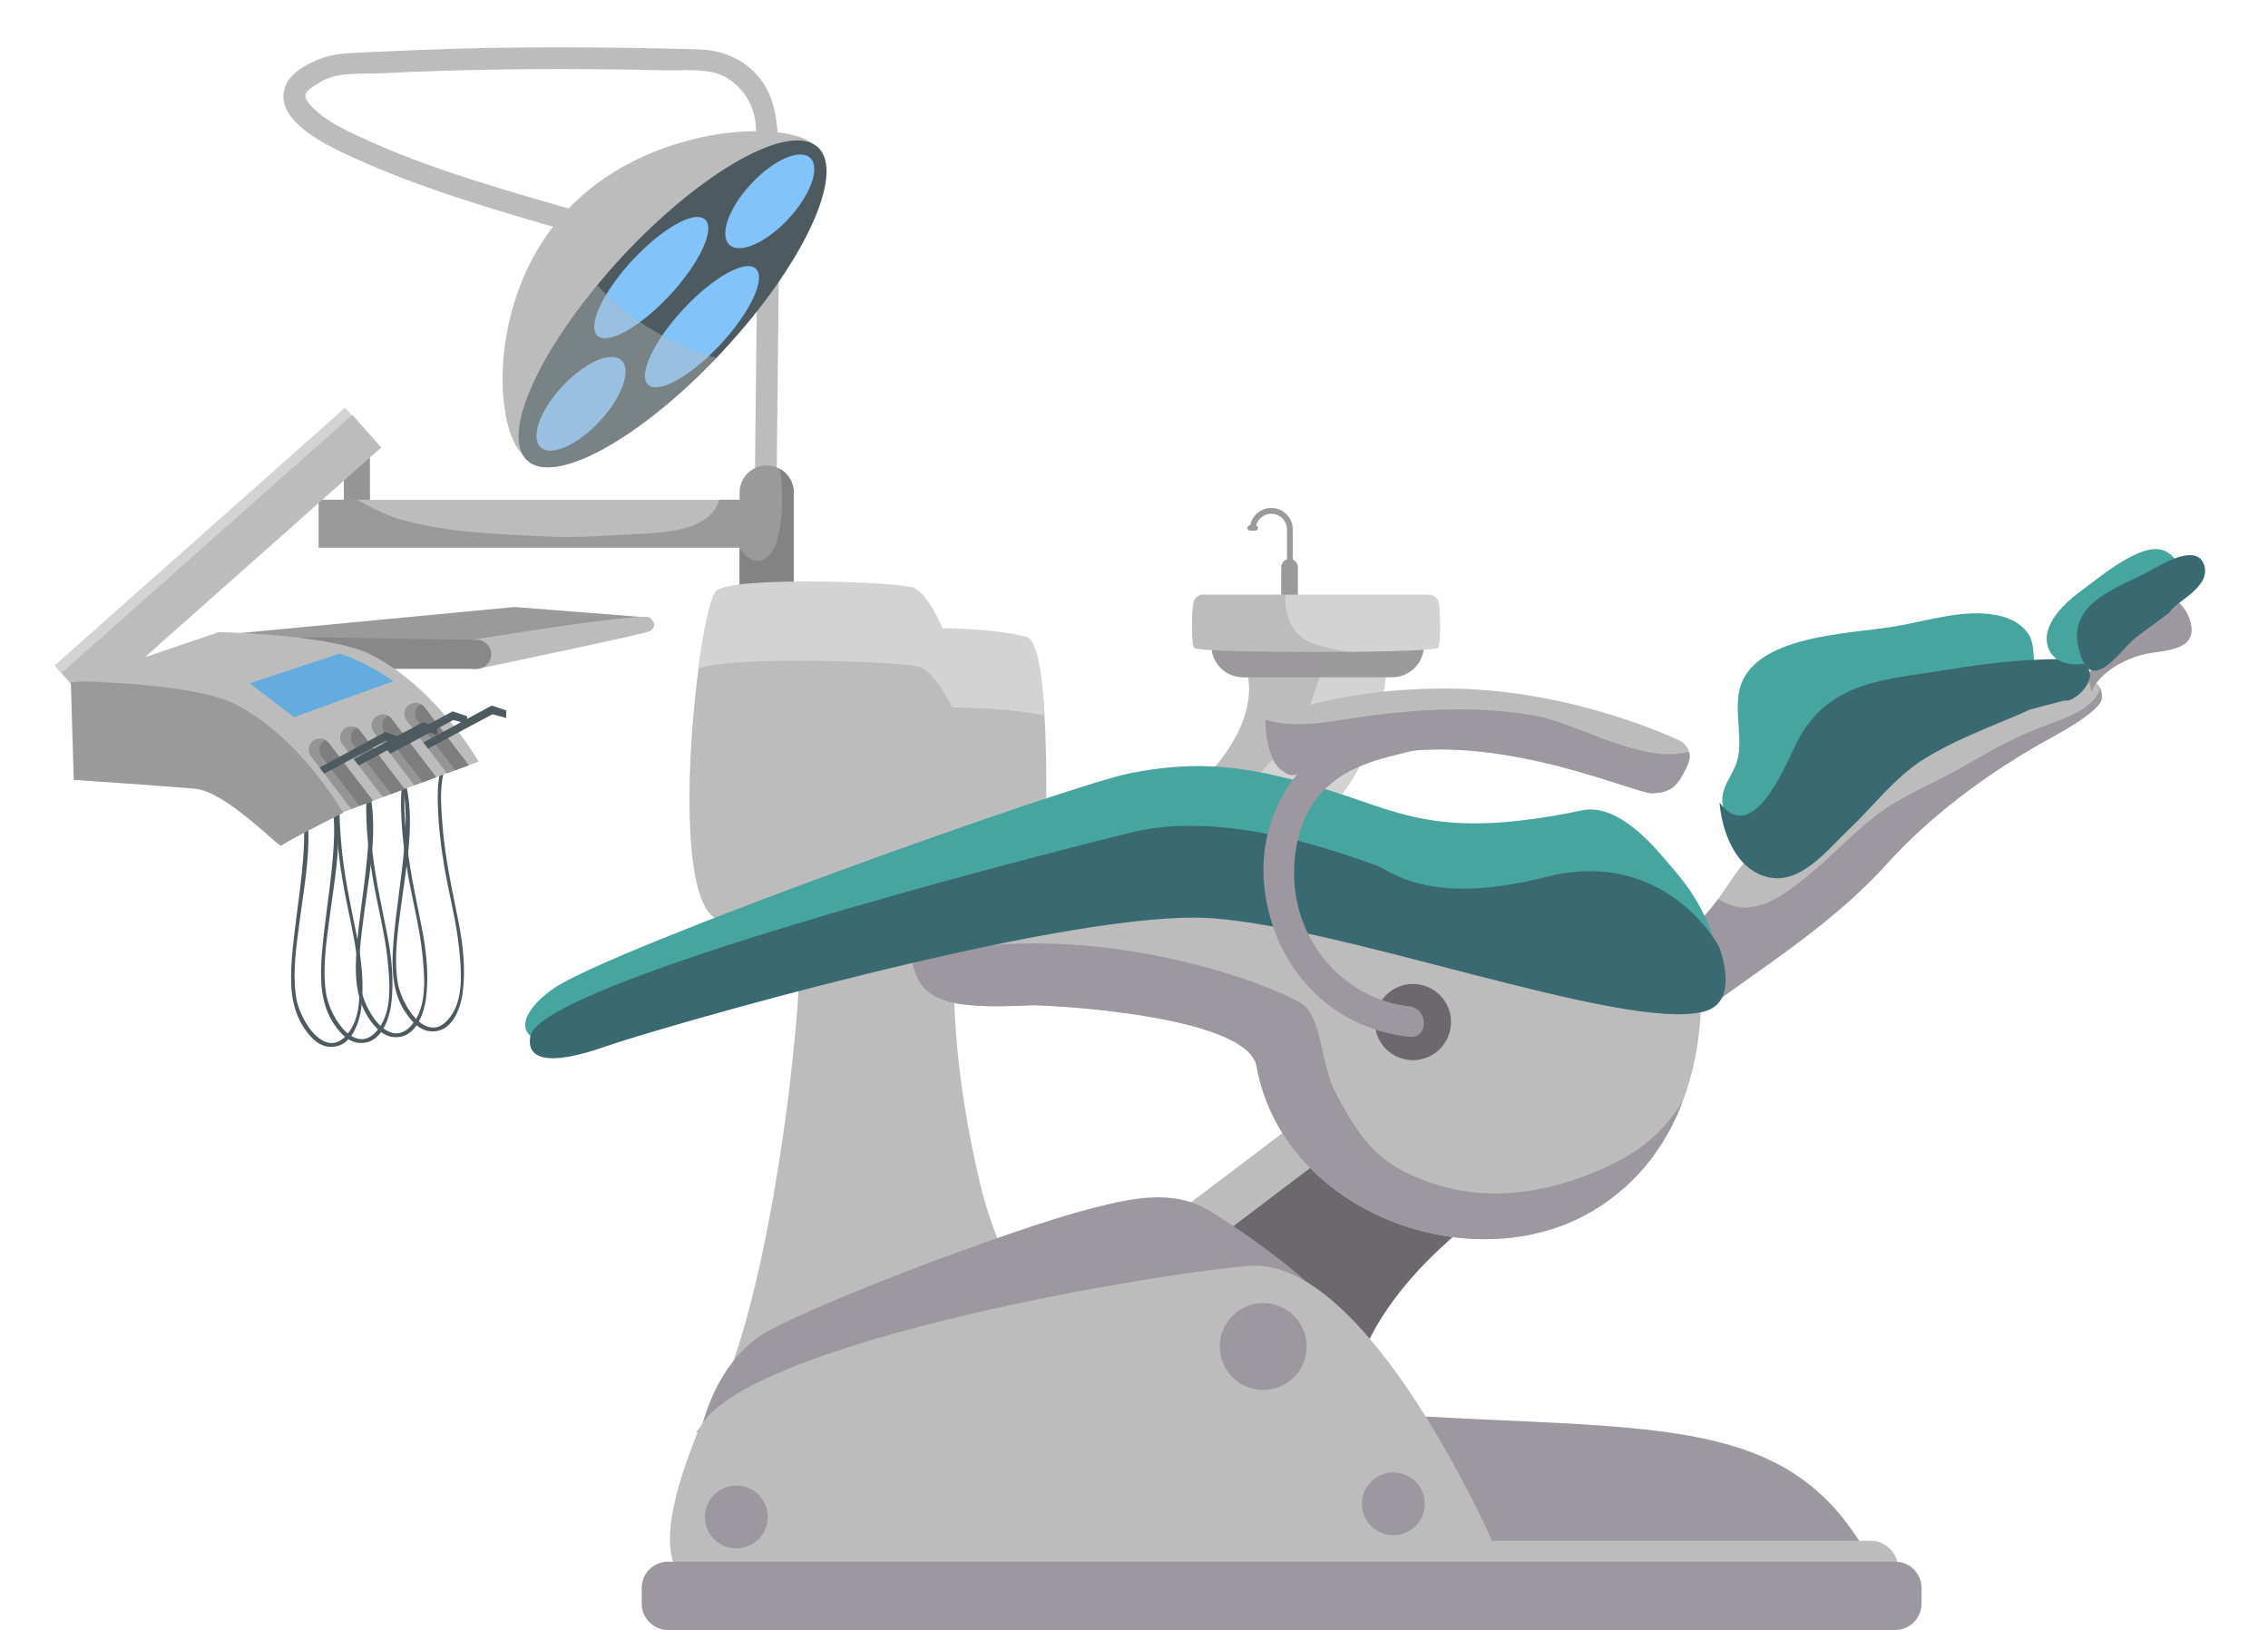 <?xml version="1.0" encoding="utf-8"?>
<!-- Generator: Adobe Illustrator 16.0.0, SVG Export Plug-In . SVG Version: 6.00 Build 0)  -->
<!DOCTYPE svg PUBLIC "-//W3C//DTD SVG 1.1//EN" "http://www.w3.org/Graphics/SVG/1.1/DTD/svg11.dtd">
<svg version="1.1" id="Calque_1" xmlns="http://www.w3.org/2000/svg" xmlns:xlink="http://www.w3.org/1999/xlink" x="0px" y="0px"
	 width="825px" height="593px" viewBox="0 0 825 593" enable-background="new 0 0 825 593" xml:space="preserve">
<g>
	<g>
		<g>
			<g>
				<rect x="125.085" y="161.774" fill="#969596" width="9.491" height="29.002"/>
			</g>
			<path fill="#4D5B60" d="M164.5,274.248c-5.301,7.249-4.145,17.766-3.514,26.241c0.871,11.729,3.526,23.319,5.789,34.837
				c1.666,8.48,2.639,17.105,1.553,25.724c-0.629,4.991-3.181,12.681-8.95,13.96c-5.512,1.223-9.263-2.675-12.071-6.975
				c-4.836-7.405-4.886-16.569-4.22-25.052c0.82-10.449,2.597-20.806,3.635-31.234c1.031-10.364,1.815-21.797-2.057-31.682
				c-0.311-0.792,0.963-1.133,1.271-0.35c6.01,15.341,2.018,33.932-0.015,49.688c-1.178,9.135-2.694,18.583-1.297,27.77
				c1.373,9.039,11.771,24.963,20.051,11.432c3.964-6.476,3.073-16.294,2.342-23.473c-0.986-9.701-3.541-19.296-5.228-28.893
				c-1.391-7.917-2.324-15.865-2.536-23.905c-0.167-6.388,0.21-13.422,4.11-18.753C163.86,272.903,165.003,273.56,164.5,274.248
				L164.5,274.248z"/>
			<path fill="#4D5B60" d="M151.142,276.357c-5.302,7.249-4.144,17.766-3.516,26.241c0.871,11.729,3.526,23.319,5.79,34.837
				c1.665,8.48,2.638,17.106,1.553,25.724c-0.628,4.991-3.181,12.681-8.949,13.96c-5.515,1.223-9.263-2.675-12.072-6.975
				c-4.836-7.405-4.887-16.569-4.221-25.052c0.821-10.45,2.597-20.807,3.635-31.234c1.031-10.364,1.815-21.797-2.056-31.683
				c-0.311-0.792,0.965-1.133,1.271-0.35c6.009,15.341,2.018,33.931-0.015,49.689c-1.179,9.134-2.693,18.582-1.297,27.77
				c1.374,9.04,11.771,24.963,20.053,11.432c3.963-6.476,3.073-16.295,2.342-23.473c-0.989-9.7-3.541-19.296-5.228-28.893
				c-1.393-7.917-2.325-15.865-2.536-23.905c-0.168-6.388,0.209-13.422,4.108-18.753C150.5,275.013,151.645,275.669,151.142,276.357
				L151.142,276.357z"/>
			<path fill="#4D5B60" d="M138.487,278.466c-5.302,7.249-4.144,17.766-3.516,26.24c0.872,11.73,3.527,23.32,5.79,34.838
				c1.665,8.48,2.639,17.106,1.553,25.724c-0.628,4.991-3.181,12.681-8.95,13.959c-5.514,1.224-9.263-2.674-12.072-6.974
				c-4.836-7.405-4.887-16.569-4.221-25.052c0.821-10.45,2.597-20.807,3.635-31.235c1.03-10.364,1.814-21.796-2.057-31.681
				c-0.31-0.793,0.966-1.133,1.271-0.351c6.01,15.341,2.018,33.931-0.015,49.688c-1.178,9.136-2.692,18.583-1.296,27.77
				c1.374,9.04,11.771,24.963,20.053,11.432c3.963-6.475,3.074-16.294,2.342-23.472c-0.989-9.7-3.541-19.296-5.228-28.893
				c-1.393-7.918-2.324-15.865-2.535-23.905c-0.169-6.388,0.208-13.422,4.107-18.753
				C137.844,277.122,138.989,277.778,138.487,278.466L138.487,278.466z"/>
			<g>
				<path fill="#D3D3D3" d="M354.735,299.992c0.602,5.684,3.991,9.832,11.156,13.479c12.485,6.357,27.718,9.067,41.422,9.899
					c26.766,1.62,52.824-6.912,72.57-25.113c19.868-18.325,25.088-44.924,25.088-66.691h-58.785c0.851,0.846,1.63,1.706,2.332,2.586
					c17.499,21.681-7.785,52.333-27.947,61.4c-11.987,5.392-25.26,11.338-38.749,8.981c-6.429-1.123-25.104-7.27-25.93-14.645
					C354.86,293.755,354.43,297.077,354.735,299.992z"/>
				<path opacity="0.4" fill="#9B9A9B" d="M354.735,299.992c6.84,3.03,14.134,4.952,21.906,6.094
					c23.894,3.519,48.939-0.42,69.545-14.32c10.262-6.926,18.55-17.321,25.968-27.187c7.241-9.631,7.548-24.492,14.176-32.297
					l-37.812,1.869c17.499,21.681-7.785,52.333-27.947,61.4c-11.987,5.392-25.26,11.338-38.749,8.981
					c-6.429-1.123-25.104-7.27-25.93-14.645C354.86,293.755,354.43,297.077,354.735,299.992z"/>
			</g>
			<path fill="#4D5B60" d="M127.589,279.872c-5.303,7.25-4.145,17.767-3.517,26.24c0.872,11.73,3.526,23.32,5.79,34.838
				c1.666,8.479,2.639,17.105,1.554,25.724c-0.629,4.991-3.181,12.68-8.95,13.96c-5.515,1.223-9.263-2.675-12.072-6.975
				c-4.836-7.405-4.887-16.569-4.22-25.053c0.82-10.449,2.596-20.806,3.635-31.234c1.03-10.363,1.814-21.795-2.057-31.682
				c-0.31-0.792,0.965-1.132,1.271-0.35c6.009,15.342,2.017,33.931-0.016,49.688c-1.178,9.136-2.692,18.583-1.296,27.771
				c1.374,9.039,11.771,24.962,20.053,11.432c3.964-6.476,3.074-16.295,2.343-23.473c-0.989-9.701-3.541-19.295-5.229-28.893
				c-1.392-7.917-2.324-15.866-2.536-23.904c-0.169-6.389,0.209-13.423,4.107-18.754
				C126.946,278.528,128.091,279.185,127.589,279.872L127.589,279.872z"/>
			<polygon fill="#9B9A9B" points="236.347,224.7 187.13,220.833 83.427,230.675 174.476,234.894 			"/>
			<g>
				<rect x="115.943" y="181.812" fill="#BCBCBC" width="164.52" height="17.401"/>
				<path fill="#9B9A9B" d="M115.943,181.812v17.401h164.52v-17.401h-18.824c-1.224,4.704-5.305,7.825-10.167,9.565
					c-7.245,2.605-15.798,2.668-23.476,3.09c-9.787,0.538-19.722,1.234-29.613,0.707c-17.402-0.938-33.895-1.255-50.643-5.621
					c-5.991-1.561-12.255-4.397-17.56-7.667c-0.042-0.021-0.073-0.042-0.116-0.074H115.943z"/>
			</g>
			<path fill="#BCBCBC" d="M171.664,232.785c0,0,62.222-10.194,64.683-8.085c2.46,2.109,1.758,3.867,0,4.921
				c-1.758,1.054-64.332,14.062-64.332,14.062L171.664,232.785z"/>
			<path fill="#BCBCBC" d="M274.577,176.095c0.286-34.71,0.982-69.419,0.76-104.131c-0.053-8.376-0.178-16.75-0.359-25.125
				c-0.166-7.664-3.957-14.318-10.394-18.394c-6.133-3.884-15.594-2.713-22.455-2.87c-8.991-0.206-17.984-0.336-26.979-0.408
				c-17.235-0.139-34.474,0.031-51.704,0.515c-8.313,0.233-16.625,0.569-24.933,0.972c-6.513,0.316-14.828-0.466-20.851,2.547
				c-1.21,0.606-2.459,1.479-3.612,2.208c-0.614,0.389-1.774,1.278-0.898,0.585c-0.563,0.445-1.084,0.938-1.56,1.476
				c0.212-0.24-0.039-0.099-0.551,0.963c0.358-0.742-0.004,0.72-0.001,0.419c0.003-0.257,0.289,1.187,0.061,0.647
				c0.514,1.215,1.225,2.069,1.37,2.24c5.555,6.584,15.145,10.577,23.145,14.149c19.5,8.71,40.189,14.937,60.648,20.928
				c7.177,2.102,14.382,4.111,21.598,6.081c5.397,1.473,11.171,1.824,14.74,6.467c2.587,3.364,3.448,8.43,4.271,12.46
				c1.334,6.554,1.981,13.272,2.605,19.923c0.311,3.305,0.567,6.615,0.824,9.925c0.395,5.089-7.519,5.051-7.909,0
				c-0.911-11.742-0.637-26.01-5.768-36.873c-1.13-2.394-2.223-1.95-4.987-2.688c-3.858-1.031-7.712-2.084-11.563-3.147
				c-7.507-2.072-14.993-4.227-22.455-6.453c-19.488-5.815-38.988-12.105-57.547-20.488c-8.691-3.926-32.756-14.172-25.717-27.873
				c1.465-2.851,4.362-4.832,7.063-6.389c4.968-2.865,9.922-4.155,15.7-4.437c16.936-0.829,33.862-1.575,50.815-1.889
				c17.238-0.32,34.483-0.271,51.723-0.008c8.331,0.126,16.66,0.324,24.988,0.556c6.323,0.176,12.618,2.314,17.542,6.271
				c11.666,9.372,10.772,23.664,10.955,37.267c0.235,17.335,0.168,34.673,0.021,52.008c-0.179,20.856-0.507,41.71-0.678,62.566
				C282.446,181.194,274.537,181.198,274.577,176.095L274.577,176.095z"/>
			<path fill="#898889" d="M100.653,238.058c0,2.913,2.36,5.273,5.272,5.273h67.496c2.913,0,5.273-2.361,5.273-5.273l0,0
				c0-2.912-2.36-5.273-5.273-5.273l-71.434-1.131C99.075,231.653,100.653,235.146,100.653,238.058L100.653,238.058z"/>
			<g>
				<path fill="#9B9A9B" d="M440.651,234.802c0,0.58,0.042,1.139,0.126,1.698c0.813,5.6,5.643,9.903,11.475,9.903h54.133
					c5.854,0,10.705-4.334,11.485-9.977c0.074-0.538,0.116-1.076,0.116-1.625c0-3.195-1.298-6.106-3.396-8.205
					c-2.108-2.099-4.998-3.396-8.205-3.396h-54.133C445.84,223.201,440.651,228.4,440.651,234.802z"/>
				<path fill="#9B9A9B" d="M466.047,218.239c0,1.675,1.356,3.032,3.031,3.032l0,0c1.675,0,3.032-1.357,3.032-3.032v-11.864
					c0-1.675-1.357-3.032-3.032-3.032l0,0c-1.675,0-3.031,1.357-3.031,3.032V218.239z"/>
				<path fill="#D3D3D3" d="M434.355,235.688c0.169,0.326,2.542,0.59,6.422,0.812c10.315,0.59,31.249,0.802,49.431,0.643
					c11.411-0.095,21.734-0.327,27.662-0.717c3.175-0.2,5.094-0.454,5.242-0.738c1.107-2.109,0.833-13.014,0.273-16.178
					c-0.56-3.164-3.333-3.164-3.333-3.164h-82.64c0,0-2.783,0-3.332,3.164C433.522,222.674,433.236,233.579,434.355,235.688z"/>
				<g>
					<path fill="#9B9A9B" d="M468.154,205.627h2.109v-13.008c0-4.313-3.509-7.821-7.821-7.821s-7.821,3.509-7.821,7.821h2.109
						c0-3.15,2.563-5.712,5.712-5.712c3.15,0,5.712,2.563,5.712,5.712V205.627z"/>
					<path fill="#9B9A9B" d="M453.742,192.093c0,0.534,0.433,0.967,0.968,0.967h1.932c0.534,0,0.967-0.433,0.967-0.967l0,0
						c0-0.534-0.433-0.967-0.967-0.967h-1.932C454.175,191.126,453.742,191.559,453.742,192.093L453.742,192.093z"/>
				</g>
				<path opacity="0.4" fill="#9B9A9B" d="M434.355,235.688c0.169,0.326,2.542,0.59,6.422,0.812c0.813,5.6,5.643,9.903,11.475,9.903
					h27.895c0.97-5.579,5.39-7.256,10.473-9.154c-0.138-0.032-0.274-0.074-0.411-0.105c-7.636-1.888-18.077-1.962-21.346-11.844
					c-0.231-0.695-0.433-1.392-0.602-2.098c-0.569-2.268-0.812-4.557-0.674-6.855h-30.174c0,0-2.783,0-3.332,3.164
					C433.522,222.674,433.236,233.579,434.355,235.688z"/>
			</g>
			<g>
				<path fill="#9B9A9B" d="M269.041,179.175v54.134c0,5.442,4.408,9.85,9.839,9.85c2.721,0,5.178-1.107,6.972-2.879
					c1.771-1.792,2.878-4.25,2.878-6.971v-54.134c0-3.712-2.046-6.939-5.084-8.616c-1.413-0.781-3.037-1.224-4.766-1.224
					c-2.71,0-5.178,1.097-6.959,2.879C270.138,173.997,269.041,176.454,269.041,179.175z"/>
				<g>
					<path fill="#848384" d="M269.041,199.286v26.334c5.97,2.383,14.965,1.182,19.689-0.517v-45.929
						c0-3.712-2.046-6.939-5.084-8.616c0.233,1.212,0.412,2.415,0.518,3.617c0.664,7.288,0.464,15.039-1.403,22.052
						c-1.487,5.59-6.054,11.074-11.611,5.621C270.379,201.09,269.673,200.225,269.041,199.286z"/>
				</g>
			</g>
			<path fill="#BCBCBC" d="M25.772,248.252l50.622,17.581c0,0,4.577,20.386,21.451,21.788c11.6,0.971,20.038,11.602,20.733,10.547
				c0.18-0.264,3.839-1.762,9.208-3.829c0.949-0.369,1.951-0.748,2.995-1.149c1.551-0.591,3.184-1.213,4.883-1.856
				c1.16-0.443,2.361-0.886,3.574-1.35c0.992-0.369,2.005-0.749,3.017-1.128c1.624-0.612,3.268-1.224,4.903-1.835
				c1.203-0.443,2.394-0.886,3.576-1.329c1.023-0.38,2.035-0.749,3.026-1.118c1.688-0.622,3.332-1.234,4.903-1.813
				c0.232-0.084,0.454-0.169,0.687-0.254c1.043-0.39,2.056-0.759,3.025-1.106c0.063-0.021,0.138-0.054,0.201-0.075
				c1.064-0.389,2.078-0.77,3.026-1.118c0.592-0.221,1.15-0.422,1.688-0.622c1.128-0.422,2.141-0.791,3.026-1.107
				c0.075-0.032,0.149-0.053,0.211-0.074c2.258-0.844,3.596-1.329,3.596-1.329s-10.146-17.75-26.703-30.848
				c-3.881-3.079-8.12-5.895-12.666-8.173c-1.583-0.791-3.46-1.509-5.557-2.152c-17.381-5.336-49.642-5.927-49.642-5.927
				L25.772,248.252z"/>
			<g>
				<path fill="#BCBCBC" d="M373.448,232.433c-11.601-3.164-30.583-3.164-30.583-3.164s-5.273-12.656-10.546-14.765
					c-5.273-2.109-65.386-4.219-71.714,1.054c-6.328,5.273-17.928,105.462-1.054,118.118c16.873,12.655,119.523,9.139,119.523,9.139
					S385.049,235.597,373.448,232.433z"/>
				<path fill="#D3D3D3" d="M253.981,243.367c9.471-4.862,74.667-2.806,80.499-0.739c5.959,2.109,11.917,14.765,11.917,14.765
					s20.428,0,33.59,2.942c-0.865-15.661-2.785-27.578-6.539-28.601c-11.601-3.164-30.583-3.164-30.583-3.164
					s-5.273-12.655-10.546-14.765c-5.273-2.109-65.386-4.218-71.714,1.055C258.569,216.558,255.985,228.085,253.981,243.367z"/>
			</g>
			<g>
				<g>
					
						<rect x="7.32" y="193.237" transform="matrix(-0.748 0.664 -0.664 -0.748 269.815 299.835)" fill="#D3D3D3" width="141.318" height="15.819"/>
				</g>
				<g>
					
						<rect x="9.956" y="195.874" transform="matrix(-0.748 0.664 -0.664 -0.748 276.174 302.693)" fill="#BCBCBC" width="141.318" height="15.818"/>
				</g>
			</g>
			<path fill="#9B9A9B" d="M29.994,247.901c0,0,40.511,0.745,55.191,8.085c23.905,11.952,39.637,39.724,39.637,39.724
				s-21.709,10.898-22.412,11.953c-0.703,1.054-20.031-19.773-31.639-20.741c-16.874-1.407-43.941-3.165-43.941-3.165l-1.055-35.505
				L29.994,247.901z"/>
			<g>
				<path fill="#969596" d="M147.116,259.727c0,0.854,0.275,1.719,0.833,2.457l14.628,19.141c1.064-0.389,2.078-0.77,3.026-1.118
					c0.592-0.221,1.15-0.422,1.688-0.622c1.128-0.422,2.141-0.791,3.026-1.107c0.075-0.032,0.149-0.053,0.211-0.074l-16.157-21.135
					c-0.358-0.464-0.792-0.822-1.276-1.086c-1.349-0.749-3.08-0.664-4.398,0.337C147.665,257.312,147.116,258.514,147.116,259.727z"
					/>
				<path fill="#7F7E7F" d="M150.986,259.737c0,0.854,0.264,1.719,0.824,2.446l13.793,18.023c0.592-0.221,1.15-0.422,1.688-0.622
					c1.128-0.422,2.141-0.791,3.026-1.107c0.075-0.032,0.149-0.053,0.211-0.074l-16.157-21.135
					c-0.358-0.464-0.792-0.822-1.276-1.086c-0.19,0.094-0.359,0.211-0.528,0.337C151.525,257.312,150.986,258.514,150.986,259.737z"
					/>
			</g>
			<g>
				<path fill="#969596" d="M135.157,263.945c0,0.854,0.274,1.719,0.833,2.458l4.293,5.61l1.666,2.184l8.785,11.495
					c1.023-0.38,2.035-0.749,3.026-1.118c1.688-0.622,3.332-1.234,4.903-1.813l-9.48-12.413l-1.708-2.236l-5.063-6.624
					c-0.358-0.464-0.791-0.822-1.276-1.086c-1.349-0.749-3.079-0.664-4.397,0.337C135.706,261.53,135.157,262.732,135.157,263.945z"
					/>
				<path fill="#7F7E7F" d="M139.027,263.956c0,0.854,0.264,1.719,0.823,2.447l13.91,18.171c1.688-0.622,3.332-1.234,4.903-1.813
					l-16.251-21.272c-0.358-0.464-0.791-0.822-1.276-1.086c-0.189,0.095-0.359,0.211-0.527,0.337
					C139.566,261.53,139.027,262.732,139.027,263.956z"/>
			</g>
			<g>
				<path fill="#969596" d="M123.735,268.332c0,0.854,0.275,1.719,0.833,2.458l4.166,5.441l1.741,2.278l8.763,11.474
					c0.992-0.369,2.005-0.749,3.017-1.128c1.624-0.612,3.268-1.224,4.903-1.835l-9.449-12.36l-1.762-2.299l-4.957-6.486
					c-0.358-0.464-0.79-0.823-1.276-1.086c-1.349-0.749-3.079-0.665-4.397,0.337C124.285,265.917,123.735,267.12,123.735,268.332z"
					/>
				<path fill="#7F7E7F" d="M127.606,268.343c0,0.854,0.264,1.719,0.823,2.447l13.826,18.065c1.624-0.612,3.268-1.224,4.903-1.835
					l-16.168-21.145c-0.358-0.464-0.79-0.823-1.276-1.086c-0.189,0.095-0.358,0.211-0.527,0.337
					C128.145,265.917,127.606,267.12,127.606,268.343z"/>
			</g>
			<g>
				<path fill="#969596" d="M112.314,272.73c0,0.854,0.274,1.719,0.833,2.458l3.112,4.07l1.667,2.183l9.86,12.898
					c0.949-0.369,1.951-0.748,2.995-1.149c1.551-0.591,3.184-1.213,4.883-1.856l-10.504-13.742l-1.708-2.235l-3.882-5.084
					c-0.358-0.464-0.791-0.822-1.276-1.086c-1.349-0.749-3.08-0.665-4.397,0.337C112.863,270.315,112.314,271.518,112.314,272.73z"
					/>
				<path fill="#7F7E7F" d="M116.184,272.741c0,0.854,0.265,1.719,0.823,2.447l13.773,18.002c1.551-0.591,3.184-1.213,4.883-1.856
					l-16.095-21.061c-0.358-0.464-0.791-0.822-1.276-1.086c-0.189,0.095-0.358,0.211-0.527,0.337
					C116.723,270.315,116.184,271.518,116.184,272.741z"/>
			</g>
			<path fill="#64ACDD" d="M123.431,237.811c1.344,0.425,2.682,0.872,4.003,1.364c0.304,0.176,4.021,1.761,4.539,2.026
				c1.552,0.793,3.106,1.586,4.608,2.473c1.992,1.176,3.978,2.373,5.862,3.717c0.232,0.166,0.43,0.304,0.603,0.425l-36.068,13.092
				L90.811,248.6L123.431,237.811z"/>
			<polygon fill="#4D5B60" points="154.024,270.125 161.227,266.233 178.872,256.689 184.144,258.451 184.144,261.192 
				179.134,259.854 162.947,268.49 155.712,272.34 			"/>
			<polygon fill="#4D5B60" points="140.283,272.013 141.949,274.196 149.184,270.347 164.897,261.962 169.907,263.302 
				169.907,260.56 164.634,258.799 147.476,268.111 			"/>
			<polygon fill="#4D5B60" points="128.734,276.231 130.476,278.509 137.709,274.66 154.088,265.917 159.097,267.257 
				159.097,264.514 153.824,262.753 135.948,272.361 			"/>
			<polygon fill="#4D5B60" points="116.258,279.258 117.925,281.441 120.678,279.976 125.16,277.592 140.377,269.472 
				145.387,270.821 145.387,268.069 140.114,266.308 123.451,275.356 118.99,277.782 			"/>
			<g>
				<path fill="#BCBCBC" d="M189.98,165.117c0.003,0.013,0.017,0.01,0.02,0.025c9.546,8.878,33.385-10.075,60.515-38.554
					c1.699-1.788,3.406-3.607,5.132-5.46c29.203-31.458,50.644-58.995,40.479-68.429c-0.151-0.14-0.321-0.29-0.499-0.424
					c-11.195-8.953-60.788-6.583-89.549,24.388c-1.645,1.775-3.188,3.599-4.632,5.472
					C177.233,113.333,180.403,156.172,189.98,165.117z"/>
				<path fill="#4D5B60" d="M189.98,165.117c0.452,0.904,1.053,1.699,1.774,2.377c9.866,9.169,40.292-7.417,68.804-37.226
					c0.833-0.876,1.65-1.748,2.479-2.636c29.222-31.448,44.656-64.604,34.505-74.042c-0.569-0.539-1.216-0.97-1.915-1.316
					c-11.837-6.068-41.805,11.51-69.382,41.182c-3.161,3.402-6.142,6.819-8.964,10.228
					C195.87,129.556,184.575,154.715,189.98,165.117z"/>
				
					<ellipse transform="matrix(-0.733 -0.68 0.68 -0.733 361.841 379.641)" fill="#82C3F9" cx="255.472" cy="118.764" rx="9.307" ry="28.813"/>
				
					<ellipse transform="matrix(-0.733 -0.68 0.68 -0.733 341.999 336.113)" fill="#82C3F9" cx="237" cy="100.9" rx="9.307" ry="28.814"/>
				
					<ellipse transform="matrix(-0.733 -0.681 0.681 -0.733 266.127 398.613)" fill="#82C3F9" cx="211.347" cy="147.042" rx="9.307" ry="21.589"/>
				
					<ellipse transform="matrix(-0.733 -0.68 0.68 -0.733 435.627 317.332)" fill="#82C3F9" cx="280.131" cy="73.118" rx="9.307" ry="21.589"/>
				<path opacity="0.4" fill="#BCBCBC" d="M189.98,165.117c0.452,0.904,1.053,1.699,1.774,2.377
					c9.866,9.169,40.292-7.417,68.804-37.226c-3.417-1.088-6.764-2.31-10.043-3.68c-13.038-5.441-24.727-13.1-33.234-22.904
					c-0.021-0.025-0.041-0.049-0.061-0.073c-5.711-6.6-11.57-13.692-15.774-21.477C177.233,113.333,180.403,156.172,189.98,165.117z
					"/>
			</g>
		</g>
		<g>
			<path fill="#BCBCBC" d="M359.09,301.877l-3.026-0.168c0.145-0.35,0.288-0.699,0.437-1.045
				C358.897,299.361,358.115,301.671,359.09,301.877z"/>
			<path fill="#BCBCBC" d="M290.575,339.167c-1.998-14.346-6.981-28.062-8.924-41.593l74.413,4.135
				c-15.37,36.938-8.505,91.569,0.524,129.228c7.572,31.583,28.875,65.952,48.212,91.466c-46.733,20.33-104.375,5.314-151.682-1.4
				C278.387,495.937,293.528,360.379,290.575,339.167z"/>
		</g>
	</g>
	<g>
		<g>
			<g>
				<g>
					<path fill="#BCBCBC" d="M608.208,345.732l16.298,18.519c21.051-15.274,43.719-29.897,61.497-49.617
						c15.733-17.437,35.261-32,55.558-43.719c4.325-2.504,22.742-11.809,22.979-16.994c0.074-1.481-0.148-2.681-0.607-3.629
						c-3.555-7.453-21.659,0.726-26.104,2.682c-20.741,9.141-40.46,19.585-57.942,34.801c-7.304,6.342-13.216,13.853-20.001,20.741
						c-9.082,9.2-15.305,15.245-22.949,2.697c-4.504,4.296-8.03,10.444-11.94,15.837c-0.814,1.142-1.646,2.237-2.504,3.274
						C618.017,335.718,612.623,340.487,608.208,345.732z"/>
					<path fill="#9D97A0" d="M763.262,240.297c5.392-7.185,10.946-15.082,17.802-20.767c6.405-5.312,13.715-1.148,15.791,6.939
						c2.638,10.275-9.309,10.063-15.828,11.334c-7.041,1.372-17.28,6.435-20.222,13.852l-1.482-6.419
						C760.434,244.568,762.019,241.953,763.262,240.297z"/>
					<g>
						<path fill="#47A5A0" d="M628.362,284.376c3.015-5.72,4.482-7.979,4.338-15.234c-0.111-5.548-1.219-11.813-0.057-17.623
							c4.121-20.615,40.183-20.786,56.855-23.665c11.45-1.977,23.799-5.984,35.123-4.338c5.064,0.736,9.866,2.432,13.151,7.039
							c2.929,4.112,1.387,12.334,3.099,14.356l-27.681,8.818c-1.531,1.237-3.98,2.511-5.994,3.509
							c-12.4,6.147-23.156,6.572-30.824,19.861c-7.624,13.215-13.846,25.367-30.625,25.777
							C633.612,303.172,621.814,296.799,628.362,284.376z"/>
						<path fill="#396A71" d="M653.412,270.455c11.756-23.479,33.459-23.162,56.543-27.031c11.58-1.941,23.517-3.314,35.513-3.565
							c4.704-0.097,13.4-1.094,14.716,4.842c1.007,4.537-6.2,11.055-9.229,10.142l-12.695,3.331c-0.745,0.48-5.199,2.33-7.509,3.301
							c-10.601,4.461-21.241,8.666-30.854,14.653c-10.731,6.682-18.514,17.297-27.569,25.846
							c-7.66,7.233-17.338,19.986-29.26,17.145c-11.886-2.835-16.734-16.825-17.575-27.158
							C637.639,308.308,649.552,278.163,653.412,270.455z"/>
					</g>
					<g>
						<path fill="#47A5A0" d="M755.99,215.727c5.828-4.35,12.188-9.559,18.668-12.961c8.252-4.332,14.141-4.641,18.247,3.456
							L775.619,224c-5.554,3.907-7.278,12.249-13.322,15.802c-6.613,3.887-17.698,2-17.8-7.404
							C744.429,225.967,751.041,219.42,755.99,215.727z"/>
						<path fill="#396A71" d="M782.657,207.332c4.308-2.369,16.686-9.844,19.16-1.602c2.425,8.071-10.38,12.956-12.864,17.283
							l-11.358,8.395c-4.287,3.305-7.382,8.241-11.975,11.236c-5.698,3.715-7.886-0.613-9.369-6.19
							C751.618,219.034,770.482,214.029,782.657,207.332z"/>
					</g>
					<path fill="#9D97A0" d="M608.208,345.732l16.298,18.519c21.051-15.274,43.719-29.897,61.497-49.617
						c15.733-17.437,35.261-32,55.558-43.719c4.325-2.504,22.742-11.809,22.979-16.994c0.074-1.481-0.148-2.681-0.607-3.629
						c-1.777,7.215-12.667,11.066-18.668,13.2c-11.096,3.927-20.993,9.497-31.111,15.393c-9.557,5.556-19.778,9.481-28.904,15.734
						c-9.214,6.326-17.023,15.215-25.749,22.401c-6.845,5.659-14.86,12.563-23.883,13.156c-3.792,0.251-7.437-0.993-10.622-3.127
						c-0.814,1.142-1.646,2.237-2.504,3.274C618.017,335.718,612.623,340.487,608.208,345.732z"/>
				</g>
				<g>
					<polygon fill="#BCBCBC" points="492.649,392.4 542.032,420.056 464.006,487.218 460.055,488.206 394.868,466.477 					"/>
					<path fill="#6C686D" d="M506.476,402.277l49.384,27.655c0,0-62.454,36.069-64.366,81.954
						c-0.232,5.59-17.61-13.804-17.61-13.804l-65.188-21.729L506.476,402.277z"/>
				</g>
				<path fill="#9D97A0" d="M476.353,512.407c117.781,10.367,173.508-4.451,205.057,57.214L464.5,564.258
					c-1.779-8.041-4.055-21.621-4.445-31.853C459.573,519.73,463.769,511.3,476.353,512.407z"/>
				<path fill="#9D97A0" d="M275.157,486.945c12.287-9.33,92.395-39.802,121.193-47.136c14.634-3.728,30.051-7.564,43.705,0.74
					c12.946,7.874,36.298,24.445,44.688,35.802l-232.107,53.335C255.604,515.367,260.545,498.038,275.157,486.945z"/>
				<path fill="#BCBCBC" d="M249.588,575.369c-9.087-7.374-7.68-24.945,4.291-54.57c12.371-30.618,156.308-56.299,200.163-60.249
					c43.855-3.951,89.963,102.719,89.963,102.719s-1.621,6.897-3.752,12.101H249.588z"/>
				<path fill="#BCBCBC" d="M331.902,350.177c2.964,14.074,12.593,17.037,42.965,15.557c4.741-0.238,78.803,3.273,82.226,22.222
					c9.629,53.336,78.521,78.521,122.226,52.595c17.453-10.371,27.245-25.349,32.682-39.602c5.572-14.578,6.608-28.387,6.697-35.705
					c0.045-3.437-0.117-5.437-0.117-5.437l-168.896-31.112c0,0-83.78,2.074-110.078,13.334c-2.697,1.155-4.786,2.4-6.118,3.748
					C332.154,347.14,331.577,348.606,331.902,350.177z"/>
				<path fill="#BCBCBC" d="M402.03,575.369c-0.786-1.43-1.236-3.068-1.236-4.815c0-5.523,4.478-10,10.001-10h269.638
					c5.524,0,10,4.477,10,10c0,1.747-0.449,3.386-1.235,4.815H402.03z"/>
				<path fill="#9D97A0" d="M331.902,350.177c2.964,14.074,12.593,17.037,42.965,15.557c4.741-0.238,78.803,3.273,82.226,22.222
					c9.629,53.336,78.521,78.521,122.226,52.595c17.453-10.371,27.245-25.349,32.682-39.602
					c-7.348,11.274-15.496,18.134-28.237,23.883c-24.771,11.186-51.053,13.734-75.559-0.015
					c-10.695-6.001-16.813-16.831-22.37-27.217c-4.963-9.288-4.859-24.548-10.8-31.289c-4-4.549-68.728-32.528-134.58-19.802
					c-2.697,1.155-5.633-2.08-6.965-0.732C332.154,347.14,331.577,348.606,331.902,350.177z"/>
				<path fill="#47A5A0" d="M201.347,359.624c20.609-14.349,187.76-74.052,209.818-78.339c24.122-4.688,41.479-2.965,68.146,4.937
					c29.893,8.857,42.471,19.753,96.305,8.581c11.005-2.283,22.358,8.708,29.813,17.573c5.002,5.948,12.41,13.355,17.595,28.171
					l-45.928,13.334c-30.184-11.143-69.238-17.236-102.223-25.928c-41.018-10.807-77.333-10.219-117.784,2.758
					c-25.257,8.103-47.999,21.481-73.336,29.096c-19.905,5.981-51.318,14.266-71.607,18.272
					C187.125,383.021,185.478,370.671,201.347,359.624z"/>
				<path fill="#396A71" d="M625.246,344.251c0,0-19.261-36.298-62.966-25.187c-43.704,11.112-57.038-2.963-62.224-4.445
					c-5.186-1.48-51.854-20.741-88.151-11.852c-36.297,8.889-215.257,54.893-218.962,74.152c-1.563,8.133,5.736,11.471,27.845,3.628
					c16.118-5.717,160.435-47.826,215.562-46.668c46.702,0.981,154.726,42.126,183.71,34.075
					C633.394,364.251,625.246,344.251,625.246,344.251z"/>
				<circle fill="#9D97A0" cx="459.498" cy="489.877" r="15.803"/>
				<circle fill="#9D97A0" cx="506.829" cy="547.115" r="11.432"/>
				<circle fill="#6C686D" cx="513.958" cy="371.841" r="13.861"/>
				<g>
					<g>
						<path fill="#BCBCBC" d="M466.366,280.313c6.136,4.151,0,0,41.219-6.457c41.217-6.456,87.503,15.024,93.421,14.735
							c5.921-0.288,8.95-1.429,12.85-10.267c0.869-1.971,0.895-3.589,0.533-4.876c-0.767-2.662-3.185-3.894-3.185-3.894
							s-37.228-18.212-81.765-19.011c-41.893-0.749-66.166,10.104-68.892,11.393c-0.174,0.083-0.261,0.132-0.261,0.132
							S460.232,276.161,466.366,280.313z"/>
						<path fill="#9D97A0" d="M466.366,280.313c6.136,4.151,0,0,41.219-6.457c41.217-6.456,87.503,15.024,93.421,14.735
							c5.921-0.288,8.95-1.429,12.85-10.267c0.869-1.971,0.895-3.589,0.533-4.876c-16.672,4.861-40.899-10.499-56.29-13.132
							c-23.992-4.111-47.196-2.063-71.113,1.771c-8.802,1.407-18.325,2.271-26.438-0.152c-0.174,0.083-0.261,0.132-0.261,0.132
							S460.232,276.161,466.366,280.313z"/>
					</g>
					<path fill="#9D97A0" d="M521.534,271.087c-14.903,4.406-30.562,5.533-41.426,17.972c-7.248,8.294-9.68,19.881-9.321,30.593
						c0.787,23.449,18.351,43.868,41.863,46.45c7.042,0.774,7.118,11.895,0,11.112c-29.779-3.271-50.359-26.632-52.884-56.06
						c-1.135-13.221,2.646-27.101,10.674-37.673c12.033-15.853,30.333-17.845,48.14-23.11
						C525.468,258.335,528.389,269.06,521.534,271.087L521.534,271.087z"/>
				</g>
			</g>
			<circle fill="#9D97A0" cx="267.843" cy="551.895" r="11.432"/>
		</g>
		<path fill="#9D97A0" d="M233.429,583.44c0,5.28,4.306,9.56,9.619,9.56h446.307c5.313,0,9.619-4.279,9.619-9.56v-5.736
			c0-5.278-4.307-9.559-9.619-9.559H243.048c-5.313,0-9.619,4.28-9.619,9.559V583.44z"/>
	</g>
</g>
</svg>
